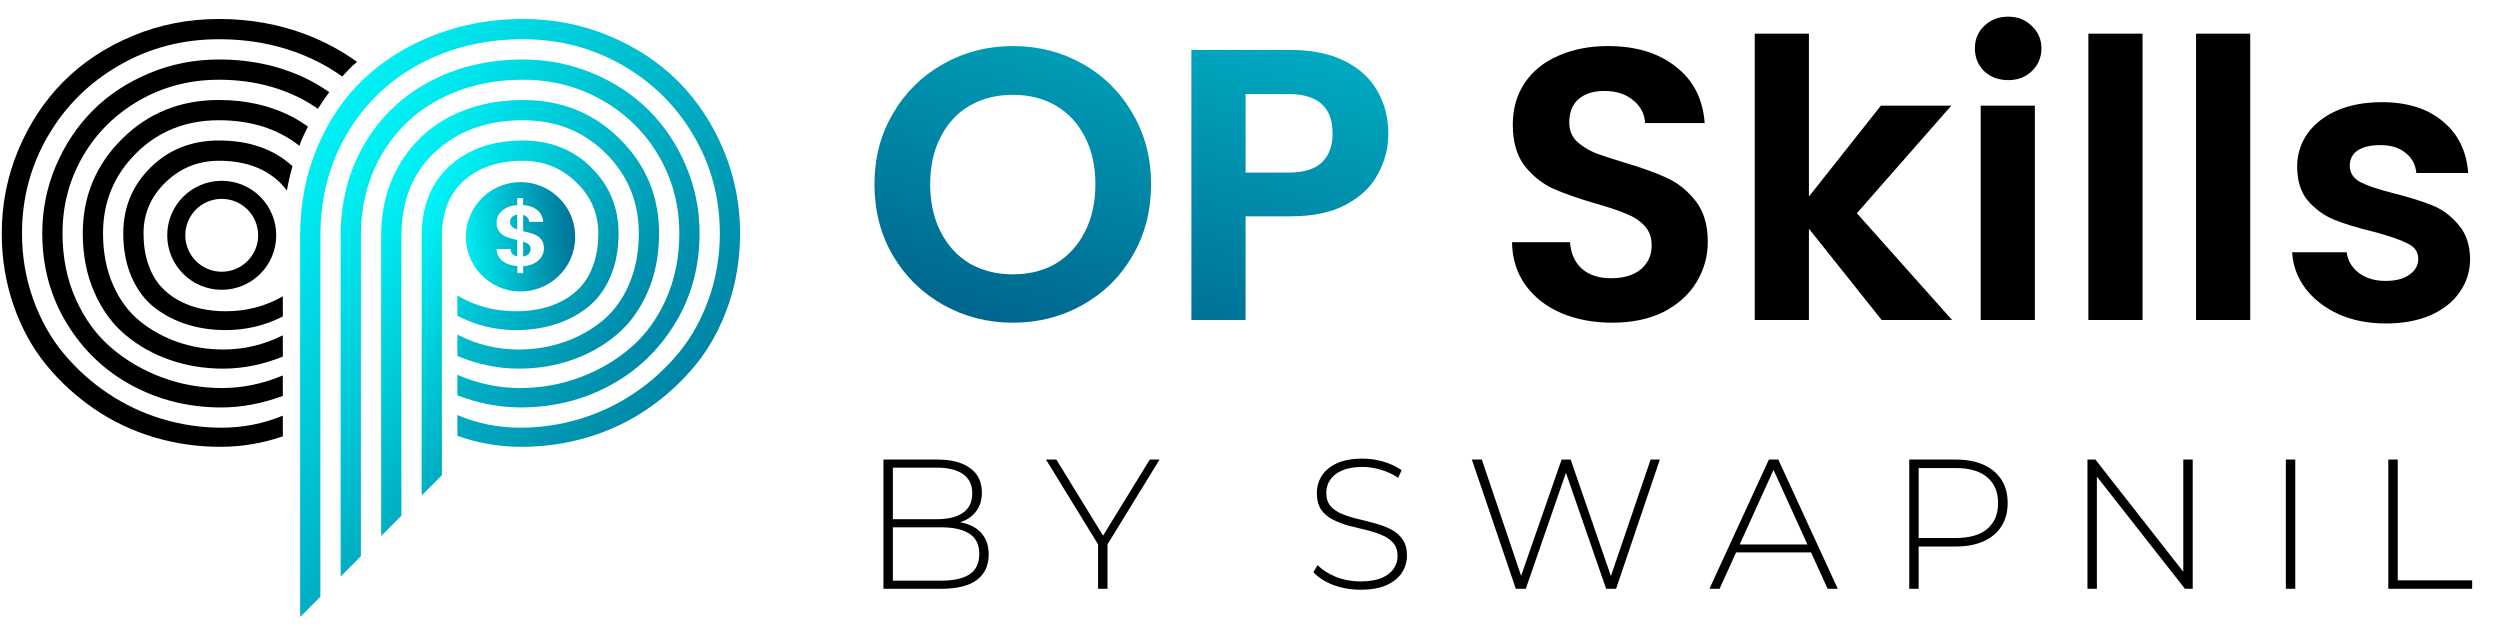 <svg width="224" height="57" viewBox="0 0 224 57" fill="none" xmlns="http://www.w3.org/2000/svg">
<path d="M51.932 33.824C53.638 33.193 55.158 32.307 56.494 31.165C57.83 30.022 58.893 28.564 59.682 26.791C60.472 25.019 60.867 23.057 60.867 20.906C60.867 18.403 60.258 16.101 59.04 14C57.822 11.899 56.137 10.232 53.986 8.997C51.835 7.762 49.458 7.144 46.853 7.144C44.115 7.144 41.645 7.716 39.443 8.858C37.242 10.001 35.507 11.643 34.238 13.786C32.97 15.929 32.335 18.385 32.335 21.158V49.834L30.521 51.649V21.158C30.521 18.066 31.235 15.31 32.663 12.891C34.091 10.472 36.045 8.607 38.523 7.296C41.002 5.985 43.778 5.33 46.853 5.33C49.054 5.33 51.138 5.742 53.104 6.564C55.07 7.389 56.75 8.497 58.145 9.892C59.539 11.287 60.644 12.941 61.459 14.857C62.274 16.772 62.681 18.789 62.681 20.906C62.681 23.88 61.95 26.569 60.489 28.971C59.027 31.375 57.078 33.23 54.642 34.541C52.206 35.852 49.534 36.507 46.627 36.507C44.778 36.507 42.897 36.146 40.981 35.424V33.584C42.812 34.374 44.678 34.769 46.577 34.769C48.441 34.769 50.227 34.453 51.932 33.824Z" fill="url(#paint0_linear_15_795)"/>
<path d="M51.933 37.541C53.671 37.021 55.293 36.255 56.797 35.247C58.301 34.24 59.628 33.042 60.779 31.656C61.93 30.27 62.837 28.648 63.501 26.791C64.165 24.935 64.497 22.973 64.497 20.906C64.497 17.765 63.724 14.861 62.178 12.198C60.632 9.534 58.507 7.422 55.801 5.859C53.096 4.297 50.114 3.515 46.854 3.515C43.46 3.515 40.385 4.25 37.629 5.72C34.873 7.191 32.698 9.274 31.101 11.971C29.505 14.668 28.706 17.73 28.706 21.158V53.464L26.892 55.278V21.158C26.892 18.285 27.404 15.63 28.429 13.193C29.454 10.758 30.857 8.704 32.638 7.031C34.419 5.359 36.537 4.054 38.989 3.112C41.443 2.171 44.064 1.701 46.853 1.701C49.593 1.701 52.176 2.209 54.604 3.226C57.032 4.242 59.099 5.612 60.804 7.333C62.51 9.056 63.853 11.098 64.836 13.459C65.819 15.82 66.311 18.302 66.311 20.906C66.311 23.174 65.958 25.326 65.253 27.359C64.547 29.392 63.572 31.169 62.329 32.69C61.086 34.211 59.645 35.53 58.006 36.646C56.368 37.764 54.587 38.608 52.663 39.18C50.739 39.75 48.761 40.036 46.727 40.036C44.762 40.036 42.846 39.709 40.981 39.053V37.188C42.762 37.945 44.644 38.322 46.627 38.322C48.425 38.322 50.193 38.062 51.933 37.541Z" fill="url(#paint1_linear_15_795)"/>
<path d="M50.47 30.673C51.739 30.245 52.886 29.619 53.911 28.795C54.936 27.972 55.747 26.88 56.343 25.519C56.939 24.158 57.238 22.62 57.238 20.906C57.238 18.084 56.246 15.689 54.264 13.723C52.282 11.757 49.811 10.774 46.854 10.774C43.661 10.774 41.048 11.711 39.015 13.584C36.982 15.458 35.965 17.983 35.965 21.159V46.205L34.151 48.02V21.159C34.151 18.722 34.705 16.571 35.814 14.706C36.923 12.841 38.435 11.417 40.351 10.434C42.267 9.451 44.434 8.959 46.854 8.959C50.298 8.959 53.193 10.124 55.536 12.45C57.881 14.778 59.053 17.596 59.053 20.906C59.053 22.856 58.708 24.616 58.019 26.187C57.331 27.758 56.398 29.035 55.221 30.018C54.045 31 52.709 31.749 51.214 32.261C49.719 32.773 48.139 33.03 46.475 33.03C44.627 33.03 42.796 32.652 40.981 31.895V29.98C42.712 30.871 44.535 31.316 46.45 31.316C47.862 31.315 49.202 31.101 50.47 30.673Z" fill="url(#paint2_linear_15_795)"/>
<path d="M48.454 27.661C49.151 27.51 49.82 27.262 50.458 26.918C51.097 26.573 51.647 26.136 52.109 25.607C52.571 25.078 52.937 24.414 53.205 23.615C53.474 22.818 53.608 21.915 53.608 20.906C53.608 19.126 52.945 17.596 51.617 16.319C50.29 15.042 48.702 14.404 46.854 14.404C44.669 14.404 42.913 14.992 41.586 16.168C40.258 17.345 39.594 19.008 39.594 21.159V42.576L37.78 44.39V21.159C37.78 18.487 38.616 16.391 40.288 14.87C41.96 13.35 44.148 12.589 46.853 12.589C49.306 12.589 51.349 13.396 52.978 15.009C54.608 16.622 55.422 18.588 55.422 20.907C55.422 22.402 55.166 23.726 54.654 24.876C54.141 26.027 53.448 26.935 52.575 27.599C51.702 28.262 50.731 28.758 49.664 29.085C48.597 29.413 47.458 29.577 46.249 29.577C44.367 29.577 42.611 29.149 40.981 28.291V26.477C42.56 27.418 44.308 27.888 46.223 27.888C47.014 27.888 47.757 27.812 48.454 27.661Z" fill="url(#paint3_linear_15_795)"/>
<path d="M24.883 16.168C23.556 14.992 21.799 14.404 19.615 14.404C17.767 14.404 16.179 15.042 14.851 16.319C13.524 17.596 12.861 19.126 12.861 20.906C12.861 21.915 12.995 22.818 13.263 23.615C13.532 24.414 13.897 25.078 14.36 25.607C14.822 26.136 15.373 26.573 16.011 26.918C16.649 27.262 17.318 27.511 18.015 27.661C18.712 27.812 19.455 27.888 20.245 27.888C22.103 27.888 23.799 27.436 25.341 26.55V28.357C23.752 29.165 22.046 29.576 20.22 29.576C19.011 29.576 17.872 29.413 16.805 29.084C15.738 28.757 14.768 28.261 13.894 27.598C13.02 26.934 12.327 26.026 11.815 24.875C11.302 23.726 11.046 22.402 11.046 20.906C11.046 18.587 11.861 16.621 13.491 15.008C15.12 13.395 17.162 12.588 19.616 12.588C22.321 12.588 24.509 13.349 26.181 14.869C26.19 14.877 26.196 14.885 26.205 14.893C26 15.605 25.835 16.335 25.704 17.078C25.466 16.749 25.194 16.444 24.883 16.168Z" fill="black"/>
<path d="M15.255 32.26C13.759 31.748 12.423 31 11.247 30.018C10.071 29.035 9.138 27.758 8.45 26.186C7.761 24.615 7.416 22.856 7.416 20.906C7.416 17.596 8.588 14.778 10.932 12.45C13.276 10.123 16.171 8.959 19.615 8.959C22.035 8.959 24.202 9.451 26.118 10.433C26.643 10.703 27.131 11.013 27.595 11.348C27.391 11.758 27.18 12.162 26.999 12.592C26.935 12.745 26.89 12.908 26.83 13.064C24.894 11.542 22.492 10.774 19.615 10.774C16.657 10.774 14.187 11.758 12.205 13.724C10.222 15.689 9.231 18.084 9.231 20.907C9.231 22.62 9.529 24.158 10.126 25.519C10.722 26.881 11.533 27.972 12.558 28.795C13.583 29.619 14.73 30.245 15.998 30.673C17.267 31.101 18.607 31.316 20.019 31.316C21.881 31.316 23.654 30.888 25.341 30.046V31.949C23.574 32.665 21.791 33.03 19.993 33.03C18.33 33.03 16.75 32.773 15.255 32.26Z" fill="black"/>
<path d="M11.827 34.542C9.39 33.231 7.441 31.375 5.98 28.971C4.518 26.569 3.787 23.88 3.787 20.906C3.787 18.79 4.194 16.773 5.009 14.857C5.824 12.942 6.929 11.287 8.324 9.892C9.718 8.498 11.398 7.389 13.364 6.565C15.331 5.742 17.414 5.33 19.615 5.33C22.69 5.33 25.467 5.985 27.945 7.296C28.493 7.586 29.005 7.913 29.502 8.257C29.143 8.734 28.805 9.23 28.486 9.747C28.023 9.426 27.539 9.126 27.025 8.858C24.824 7.716 22.354 7.145 19.615 7.145C17.01 7.145 14.633 7.763 12.482 8.998C10.331 10.233 8.647 11.9 7.428 14C6.21 16.101 5.601 18.403 5.601 20.907C5.601 23.057 5.996 25.019 6.786 26.792C7.575 28.565 8.638 30.022 9.974 31.165C11.31 32.307 12.83 33.194 14.536 33.824C16.241 34.454 18.027 34.769 19.892 34.769C21.74 34.769 23.556 34.388 25.34 33.64V35.474C23.475 36.159 21.642 36.508 19.841 36.508C16.935 36.508 14.263 35.852 11.827 34.542Z" fill="black"/>
<path d="M1.632 13.459C2.615 11.098 3.959 9.056 5.665 7.333C7.37 5.612 9.437 4.242 11.865 3.225C14.293 2.209 16.876 1.701 19.615 1.701C22.404 1.701 25.026 2.171 27.479 3.112C29.143 3.751 30.64 4.571 31.995 5.546C31.859 5.667 31.71 5.776 31.577 5.9C31.257 6.201 30.964 6.531 30.666 6.856C30.086 6.446 29.482 6.063 28.84 5.72C26.084 4.25 23.009 3.515 19.615 3.515C16.355 3.515 13.373 4.297 10.668 5.859C7.962 7.422 5.837 9.534 4.291 12.198C2.744 14.861 1.972 17.764 1.972 20.906C1.972 22.973 2.303 24.935 2.968 26.791C3.631 28.648 4.538 30.27 5.69 31.656C6.84 33.042 8.168 34.24 9.672 35.247C11.176 36.255 12.797 37.021 14.536 37.541C16.276 38.062 18.044 38.322 19.842 38.322C21.77 38.322 23.602 37.958 25.341 37.242V39.099C23.521 39.72 21.656 40.036 19.741 40.036C17.708 40.036 15.729 39.75 13.806 39.18C11.882 38.608 10.101 37.764 8.462 36.646C6.824 35.529 5.383 34.211 4.14 32.69C2.896 31.169 1.922 29.392 1.216 27.359C0.51 25.326 0.158 23.174 0.158 20.907C0.158 18.302 0.649 15.82 1.632 13.459Z" fill="black"/>
<path d="M19.867 16.199C17.17 16.199 14.984 18.385 14.984 21.082C14.984 23.779 17.17 25.965 19.867 25.965C22.564 25.965 24.75 23.779 24.75 21.082C24.75 18.385 22.564 16.199 19.867 16.199ZM19.867 24.347C18.064 24.347 16.602 22.885 16.602 21.082C16.602 19.28 18.064 17.818 19.867 17.818C21.67 17.818 23.131 19.28 23.131 21.082C23.131 22.885 21.67 24.347 19.867 24.347Z" fill="black"/>
<path fill-rule="evenodd" clip-rule="evenodd" d="M50.327 24.445C52.109 22.409 51.903 19.313 49.868 17.531C47.832 15.749 44.736 15.955 42.954 17.991C41.172 20.026 41.378 23.122 43.414 24.904C45.45 26.686 48.545 26.48 50.327 24.445ZM46.87 18.372C47.397 18.413 47.819 18.561 48.134 18.816C48.45 19.072 48.628 19.425 48.667 19.877L47.423 19.879C47.407 19.73 47.35 19.601 47.254 19.491C47.158 19.381 47.03 19.303 46.871 19.257L46.873 20.709C47.285 20.806 47.61 20.899 47.849 20.988C48.088 21.078 48.295 21.223 48.471 21.425C48.647 21.628 48.735 21.905 48.736 22.259C48.736 22.525 48.664 22.775 48.519 23.008C48.373 23.241 48.16 23.434 47.877 23.585C47.594 23.737 47.26 23.825 46.876 23.852L46.877 24.474L46.35 24.474L46.349 23.844C45.8 23.799 45.358 23.645 45.023 23.381C44.687 23.118 44.514 22.76 44.502 22.31L45.738 22.308C45.771 22.677 45.974 22.9 46.348 22.976L46.346 21.508C45.951 21.416 45.632 21.324 45.391 21.232C45.149 21.14 44.94 20.992 44.764 20.788C44.588 20.583 44.5 20.304 44.499 19.95C44.499 19.505 44.67 19.14 45.013 18.858C45.356 18.576 45.799 18.414 46.343 18.372L46.342 17.75L46.869 17.75L46.87 18.372ZM45.702 19.895C45.702 20.064 45.757 20.201 45.867 20.306C45.977 20.411 46.136 20.497 46.345 20.563L46.343 19.233C46.145 19.259 45.989 19.329 45.874 19.442C45.759 19.554 45.702 19.706 45.702 19.895ZM46.875 22.991C47.084 22.955 47.247 22.875 47.365 22.752C47.483 22.628 47.542 22.48 47.541 22.306C47.541 22.137 47.483 22.001 47.368 21.899C47.252 21.796 47.088 21.712 46.873 21.646L46.875 22.991Z" fill="url(#paint4_linear_15_795)"/>
<path d="M90.763 28.914C88.498 28.914 86.418 28.383 84.523 27.32C82.628 26.257 81.125 24.789 80.016 22.917C78.907 21.022 78.352 18.884 78.352 16.504C78.352 14.146 78.907 12.032 80.016 10.16C81.125 8.265 82.628 6.786 84.523 5.723C86.418 4.659 88.498 4.128 90.763 4.128C93.051 4.128 95.131 4.659 97.002 5.723C98.898 6.786 100.388 8.265 101.474 10.16C102.584 12.032 103.138 14.146 103.138 16.504C103.138 18.884 102.584 21.022 101.474 22.917C100.388 24.789 98.898 26.257 97.002 27.32C95.107 28.383 93.028 28.914 90.763 28.914ZM90.763 24.581C92.219 24.581 93.501 24.258 94.611 23.61C95.72 22.94 96.587 21.993 97.21 20.768C97.835 19.543 98.147 18.122 98.147 16.504C98.147 14.886 97.835 13.476 97.21 12.274C96.587 11.05 95.72 10.114 94.611 9.467C93.501 8.819 92.219 8.496 90.763 8.496C89.307 8.496 88.012 8.819 86.88 9.467C85.771 10.114 84.904 11.05 84.28 12.274C83.656 13.476 83.344 14.886 83.344 16.504C83.344 18.122 83.656 19.543 84.28 20.768C84.904 21.993 85.771 22.94 86.88 23.61C88.012 24.258 89.307 24.581 90.763 24.581ZM124.394 11.963C124.394 13.257 124.082 14.47 123.458 15.602C122.857 16.735 121.898 17.648 120.581 18.341C119.287 19.035 117.646 19.381 115.658 19.381H111.602V28.672H106.749V4.475H115.658C117.53 4.475 119.125 4.798 120.442 5.445C121.76 6.092 122.742 6.982 123.389 8.115C124.059 9.247 124.394 10.53 124.394 11.963ZM115.45 15.464C116.791 15.464 117.785 15.163 118.432 14.562C119.079 13.938 119.402 13.072 119.402 11.963C119.402 9.605 118.085 8.427 115.45 8.427H111.602V15.464H115.45Z" fill="url(#paint5_linear_15_795)"/>
<path d="M144.455 28.914C142.768 28.914 141.243 28.625 139.879 28.048C138.539 27.47 137.476 26.638 136.69 25.552C135.904 24.465 135.5 23.183 135.476 21.704H140.676C140.746 22.698 141.092 23.483 141.716 24.061C142.364 24.639 143.242 24.928 144.351 24.928C145.483 24.928 146.373 24.662 147.02 24.13C147.667 23.576 147.991 22.859 147.991 21.981C147.991 21.265 147.771 20.675 147.332 20.213C146.893 19.751 146.339 19.393 145.668 19.139C145.021 18.861 144.12 18.561 142.964 18.237C141.393 17.775 140.11 17.324 139.116 16.885C138.146 16.423 137.302 15.741 136.586 14.84C135.892 13.915 135.546 12.691 135.546 11.165C135.546 9.732 135.904 8.484 136.62 7.421C137.337 6.358 138.342 5.549 139.636 4.995C140.931 4.417 142.41 4.128 144.074 4.128C146.57 4.128 148.592 4.74 150.14 5.965C151.712 7.167 152.579 8.854 152.74 11.027H147.402C147.355 10.194 146.997 9.513 146.327 8.981C145.68 8.427 144.813 8.149 143.727 8.149C142.78 8.149 142.017 8.392 141.439 8.877C140.884 9.363 140.607 10.067 140.607 10.992C140.607 11.639 140.815 12.182 141.231 12.621C141.67 13.037 142.202 13.384 142.826 13.661C143.473 13.915 144.374 14.216 145.53 14.562C147.101 15.025 148.384 15.487 149.378 15.949C150.371 16.411 151.227 17.105 151.943 18.029C152.659 18.954 153.018 20.167 153.018 21.669C153.018 22.963 152.683 24.165 152.012 25.274C151.342 26.384 150.36 27.273 149.066 27.944C147.771 28.591 146.235 28.914 144.455 28.914ZM168.596 28.672L162.079 20.49V28.672H157.225V3.019H162.079V17.613L168.526 9.467H174.836L166.377 19.104L174.905 28.672H168.596ZM179.931 7.179C179.076 7.179 178.36 6.913 177.782 6.381C177.227 5.827 176.95 5.145 176.95 4.336C176.95 3.527 177.227 2.857 177.782 2.325C178.36 1.771 179.076 1.493 179.931 1.493C180.786 1.493 181.491 1.771 182.046 2.325C182.624 2.857 182.912 3.527 182.912 4.336C182.912 5.145 182.624 5.827 182.046 6.381C181.491 6.913 180.786 7.179 179.931 7.179ZM182.323 9.467V28.672H177.47V9.467H182.323ZM191.971 3.019V28.672H187.118V3.019H191.971ZM201.62 3.019V28.672H196.767V3.019H201.62ZM213.764 28.984C212.193 28.984 210.783 28.706 209.535 28.152C208.287 27.574 207.293 26.8 206.554 25.829C205.837 24.858 205.444 23.784 205.375 22.605H210.263C210.355 23.345 210.714 23.957 211.338 24.442C211.985 24.928 212.782 25.17 213.729 25.17C214.654 25.17 215.37 24.985 215.879 24.616C216.41 24.246 216.676 23.772 216.676 23.194C216.676 22.57 216.353 22.108 215.705 21.808C215.081 21.484 214.076 21.137 212.689 20.768C211.257 20.421 210.078 20.063 209.154 19.693C208.252 19.323 207.466 18.757 206.796 17.994C206.149 17.232 205.826 16.203 205.826 14.909C205.826 13.846 206.126 12.875 206.727 11.997C207.351 11.119 208.229 10.426 209.362 9.917C210.517 9.409 211.869 9.155 213.417 9.155C215.705 9.155 217.531 9.732 218.895 10.888C220.258 12.02 221.009 13.557 221.148 15.498H216.503C216.433 14.736 216.11 14.135 215.532 13.696C214.977 13.234 214.226 13.002 213.279 13.002C212.401 13.002 211.719 13.164 211.234 13.488C210.771 13.811 210.54 14.262 210.54 14.84C210.54 15.487 210.864 15.984 211.511 16.331C212.158 16.654 213.163 16.989 214.527 17.336C215.913 17.683 217.057 18.041 217.959 18.41C218.86 18.78 219.634 19.358 220.281 20.144C220.952 20.906 221.298 21.923 221.321 23.194C221.321 24.304 221.009 25.297 220.385 26.176C219.785 27.054 218.906 27.747 217.751 28.256C216.618 28.741 215.289 28.984 213.764 28.984Z" fill="black"/>
<path d="M79.157 52.756V41.175H83.989C85.235 41.175 86.211 41.428 86.917 41.936C87.623 42.443 87.976 43.176 87.976 44.136C87.976 44.765 87.827 45.294 87.529 45.724C87.231 46.155 86.818 46.48 86.288 46.701C85.77 46.91 85.185 47.015 84.534 47.015L84.832 46.684C85.626 46.684 86.305 46.8 86.867 47.032C87.43 47.263 87.855 47.6 88.141 48.041C88.439 48.482 88.588 49.033 88.588 49.695C88.588 50.666 88.235 51.422 87.529 51.962C86.823 52.492 85.753 52.756 84.319 52.756H79.157ZM80.001 52.028H84.319C85.433 52.028 86.283 51.841 86.867 51.466C87.452 51.08 87.744 50.468 87.744 49.629C87.744 48.802 87.452 48.201 86.867 47.826C86.283 47.44 85.433 47.247 84.319 47.247H79.902V46.519H83.955C84.959 46.519 85.737 46.326 86.288 45.94C86.84 45.553 87.115 44.974 87.115 44.202C87.115 43.441 86.84 42.868 86.288 42.482C85.737 42.096 84.959 41.903 83.955 41.903H80.001V52.028ZM98.388 52.756V48.554L98.587 49.1L93.722 41.175H94.649L99.066 48.372H98.603L103.021 41.175H103.898L99.033 49.1L99.232 48.554V52.756H98.388ZM121.896 52.839C121.036 52.839 120.219 52.696 119.447 52.409C118.686 52.111 118.096 51.73 117.677 51.267L118.058 50.638C118.455 51.047 118.995 51.394 119.679 51.681C120.374 51.956 121.107 52.094 121.88 52.094C122.652 52.094 123.28 51.995 123.766 51.797C124.262 51.587 124.626 51.311 124.858 50.969C125.1 50.627 125.222 50.247 125.222 49.828C125.222 49.331 125.089 48.934 124.825 48.636C124.56 48.339 124.212 48.102 123.782 47.925C123.352 47.748 122.883 47.6 122.376 47.478C121.869 47.357 121.356 47.23 120.837 47.098C120.319 46.954 119.844 46.772 119.414 46.552C118.984 46.331 118.637 46.033 118.372 45.658C118.118 45.272 117.991 44.776 117.991 44.169C117.991 43.618 118.135 43.11 118.422 42.647C118.708 42.184 119.155 41.809 119.762 41.522C120.368 41.235 121.146 41.092 122.095 41.092C122.734 41.092 123.363 41.185 123.981 41.373C124.61 41.561 125.144 41.814 125.586 42.134L125.271 42.812C124.786 42.482 124.262 42.239 123.7 42.084C123.148 41.919 122.613 41.836 122.095 41.836C121.356 41.836 120.743 41.941 120.258 42.151C119.773 42.36 119.414 42.642 119.183 42.995C118.951 43.336 118.835 43.722 118.835 44.153C118.835 44.649 118.962 45.046 119.216 45.344C119.48 45.642 119.828 45.879 120.258 46.055C120.688 46.232 121.163 46.381 121.681 46.502C122.199 46.623 122.712 46.756 123.22 46.899C123.727 47.032 124.196 47.208 124.626 47.429C125.056 47.649 125.404 47.947 125.668 48.322C125.933 48.697 126.065 49.182 126.065 49.778C126.065 50.319 125.917 50.826 125.619 51.3C125.321 51.764 124.863 52.139 124.246 52.425C123.639 52.701 122.856 52.839 121.896 52.839ZM135.817 52.756L131.879 41.175H132.773L136.512 52.243H136.065L139.92 41.175H140.731L144.553 52.243H144.123L147.895 41.175H148.722L144.801 52.756H143.908L140.201 42.051H140.416L136.71 52.756H135.817ZM153.165 52.756L158.493 41.175H159.336L164.664 52.756H163.754L158.724 41.704H159.088L154.075 52.756H153.165ZM155.117 49.497L155.399 48.785H162.331L162.612 49.497H155.117ZM171.068 52.756V41.175H175.221C176.192 41.175 177.025 41.329 177.72 41.638C178.414 41.947 178.949 42.393 179.324 42.978C179.699 43.551 179.887 44.252 179.887 45.079C179.887 45.884 179.699 46.579 179.324 47.164C178.949 47.748 178.414 48.195 177.72 48.504C177.025 48.813 176.192 48.967 175.221 48.967H171.532L171.912 48.57V52.756H171.068ZM171.912 48.62L171.532 48.206H175.221C176.468 48.206 177.411 47.936 178.05 47.396C178.701 46.844 179.027 46.072 179.027 45.079C179.027 44.075 178.701 43.303 178.05 42.763C177.411 42.211 176.468 41.936 175.221 41.936H171.532L171.912 41.522V48.62ZM187.036 52.756V41.175H187.747L196.003 51.714H195.623V41.175H196.467V52.756H195.772L187.499 42.217H187.88V52.756H187.036ZM204.813 52.756V41.175H205.657V52.756H204.813ZM213.994 52.756V41.175H214.838V51.995H221.506V52.756H213.994Z" fill="black"/>
<defs>
<linearGradient id="paint0_linear_15_795" x1="61.433" y1="49.85" x2="21.404" y2="22.057" gradientUnits="userSpaceOnUse">
<stop stop-color="#005F89"/>
<stop offset="1" stop-color="#00FFFF"/>
</linearGradient>
<linearGradient id="paint1_linear_15_795" x1="64.78" y1="53.198" x2="17.602" y2="18.487" gradientUnits="userSpaceOnUse">
<stop stop-color="#005F89"/>
<stop offset="1" stop-color="#00FFFF"/>
</linearGradient>
<linearGradient id="paint2_linear_15_795" x1="58.086" y1="46.503" x2="25.424" y2="25.68" gradientUnits="userSpaceOnUse">
<stop stop-color="#005F89"/>
<stop offset="1" stop-color="#00FFFF"/>
</linearGradient>
<linearGradient id="paint3_linear_15_795" x1="54.737" y1="43.156" x2="29.852" y2="29.349" gradientUnits="userSpaceOnUse">
<stop stop-color="#005F89"/>
<stop offset="1" stop-color="#00FFFF"/>
</linearGradient>
<linearGradient id="paint4_linear_15_795" x1="53.017" y1="20.794" x2="40.264" y2="21.641" gradientUnits="userSpaceOnUse">
<stop stop-color="#005F89"/>
<stop offset="1" stop-color="#00FFFF"/>
</linearGradient>
<linearGradient id="paint5_linear_15_795" x1="82.828" y1="30.51" x2="102.855" y2="-40.282" gradientUnits="userSpaceOnUse">
<stop stop-color="#005F89"/>
<stop offset="1" stop-color="#00FFFF"/>
</linearGradient>
</defs>
</svg>
